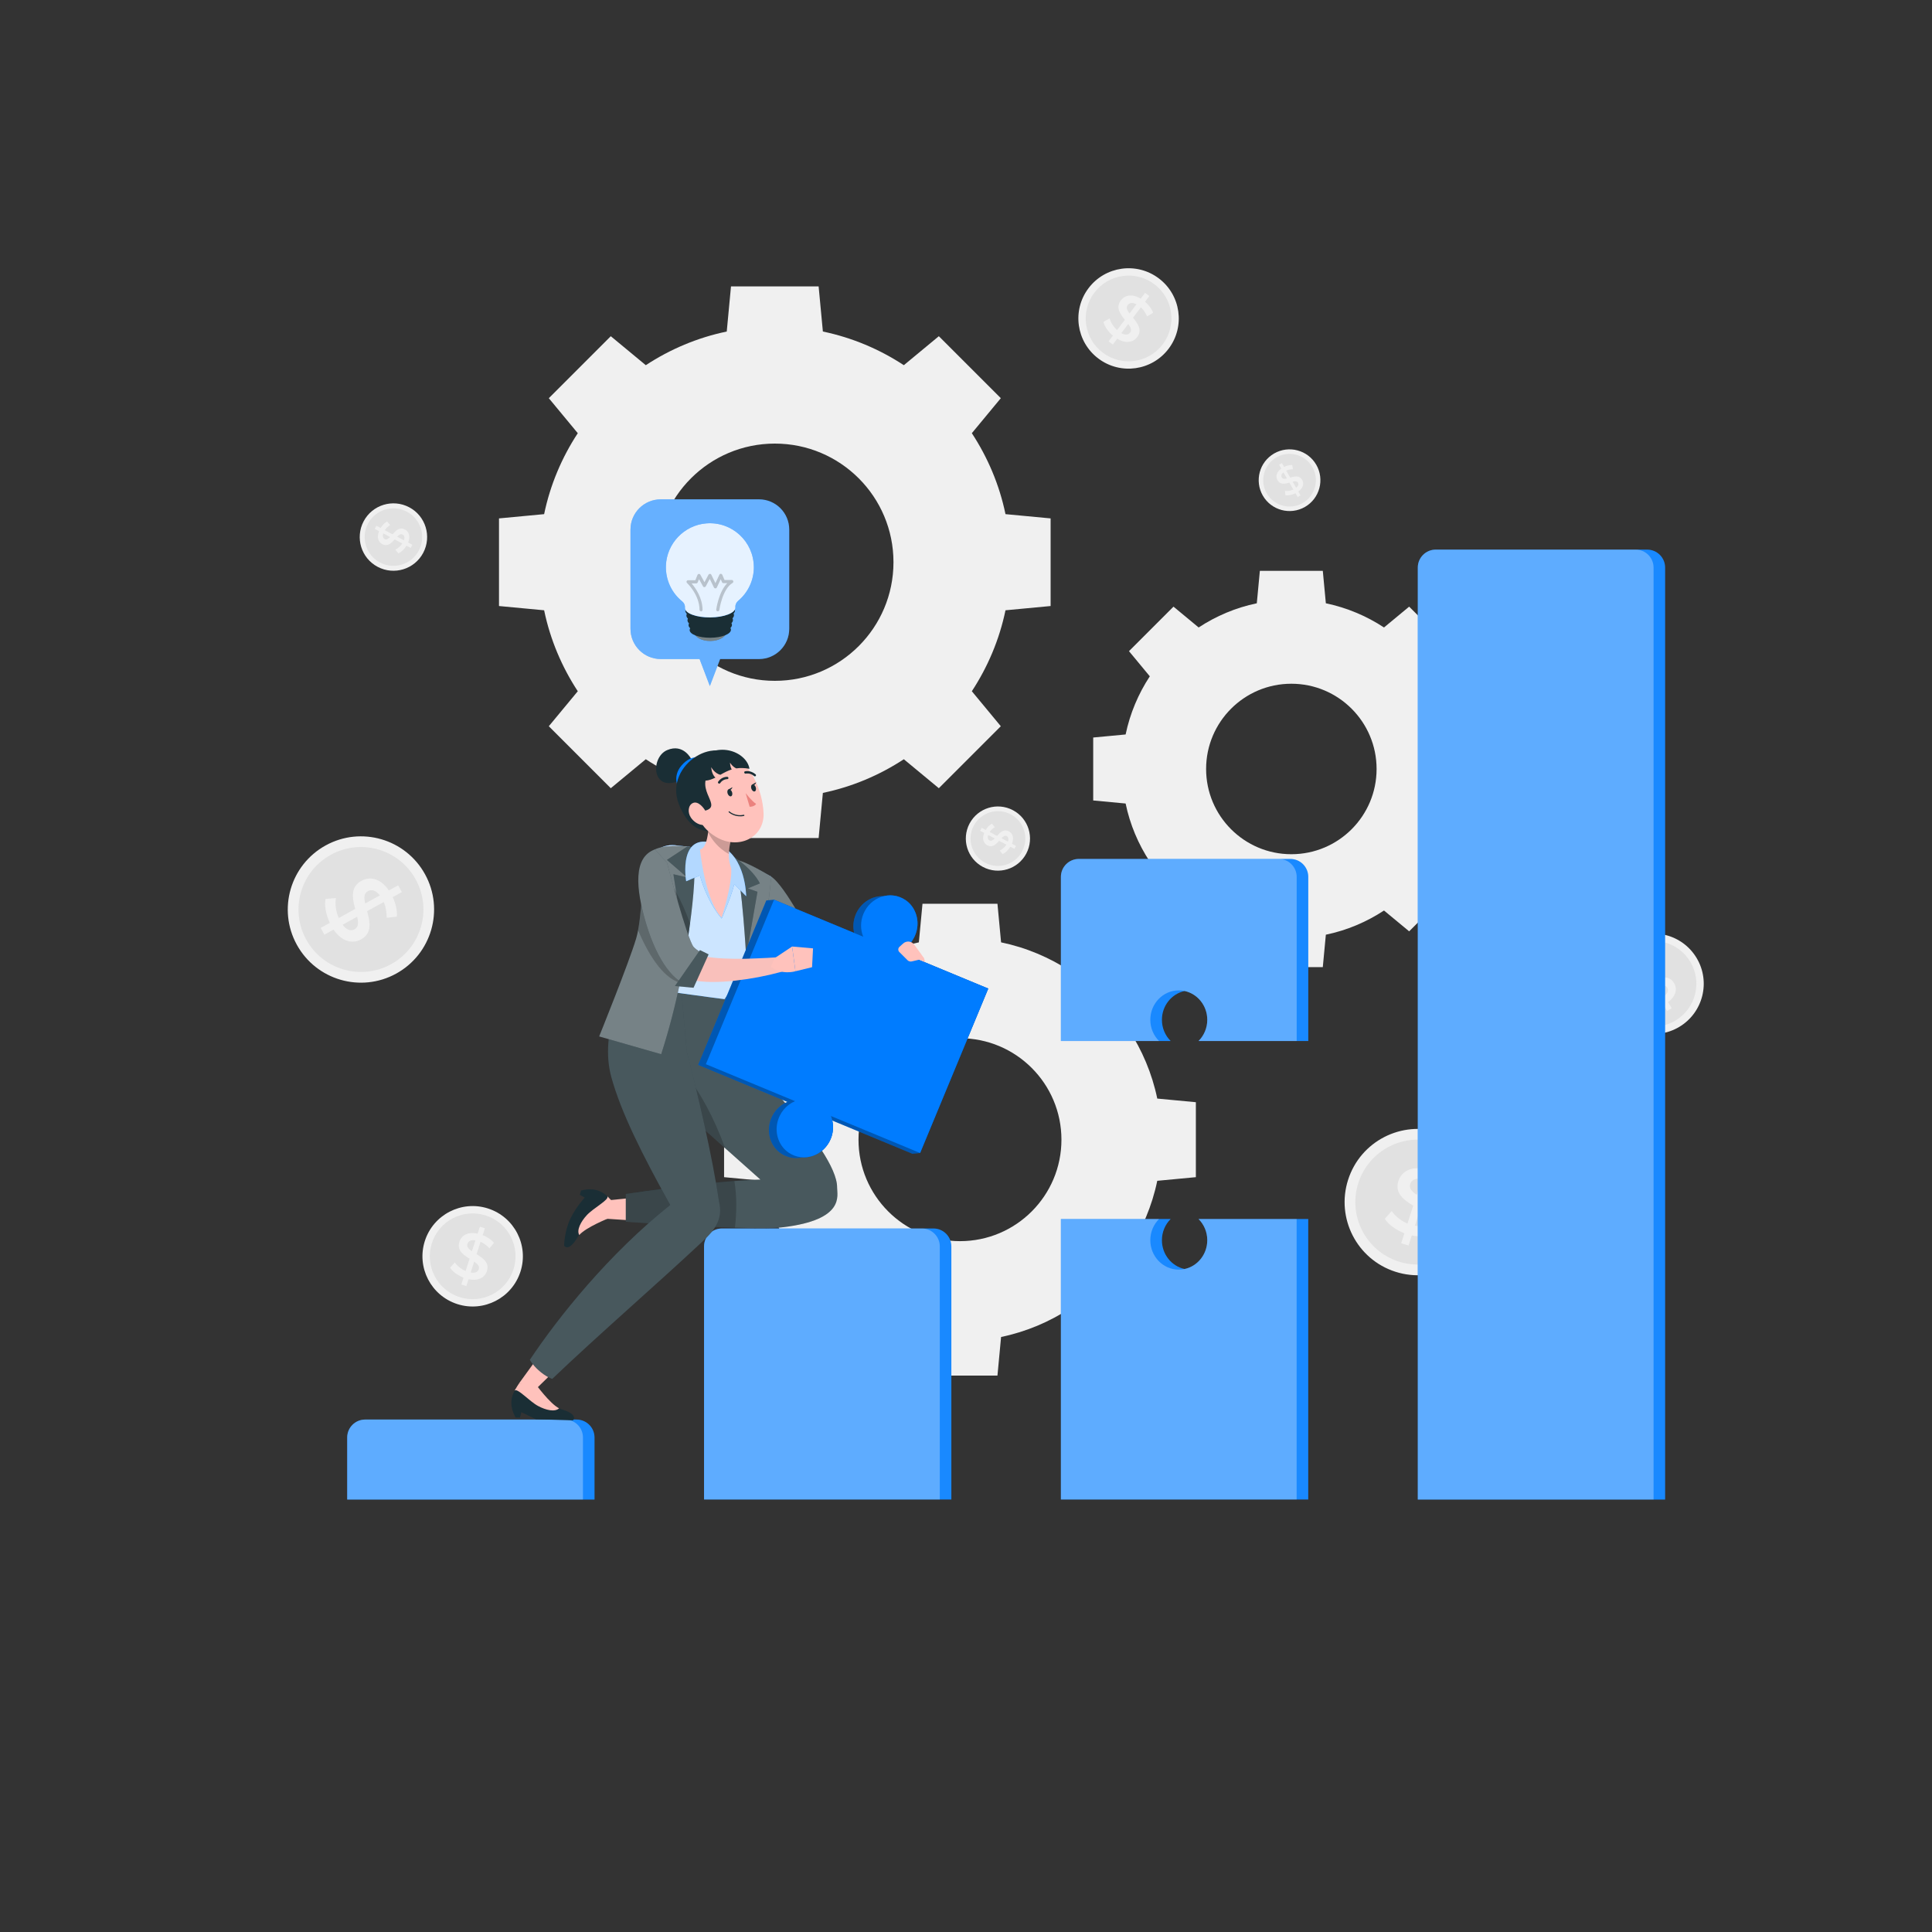 <?xml version="1.0" encoding="UTF-8"?>
<svg id="Layer_1" data-name="Layer 1" xmlns="http://www.w3.org/2000/svg" viewBox="0 0 500 500">
  <rect x="0" y="0" width="500" height="500" fill="#333333" stroke="none"/>
  <defs>
    <style>
      .cls-1 {
        fill: #f0f0f0;
      }

      .cls-2, .cls-3, .cls-4, .cls-5, .cls-6, .cls-7, .cls-8 {
        fill: #fff;
      }

      .cls-9 {
        fill: #f9c0bb;
      }

      .cls-3 {
        opacity: .9;
      }

      .cls-4 {
        opacity: .4;
      }

      .cls-5, .cls-10, .cls-11 {
        opacity: .3;
      }

      .cls-6 {
        opacity: .8;
      }

      .cls-12 {
        fill: #e1e1e1;
      }

      .cls-7 {
        opacity: .7;
      }

      .cls-13 {
        fill: #007cff;
      }

      .cls-14, .cls-8 {
        opacity: .2;
      }

      .cls-14, .cls-11 {
        isolation: isolate;
      }

      .cls-15 {
        opacity: .1;
      }

      .cls-16 {
        fill: #eb827e;
      }

      .cls-17 {
        fill: #ffc2bc;
      }

      .cls-18 {
        fill: #1a2e35;
      }
    </style>
  </defs>
  <g>
    <path class="cls-1" d="M260.22,133.06c-1.58-7.6-4.59-14.67-8.71-20.95l7.5-9.06-16.04-16.04-9.06,7.5c-6.28-4.12-13.35-7.13-20.95-8.71l-1.1-11.68h-22.68l-1.1,11.68c-7.6,1.58-14.67,4.59-20.95,8.71l-9.06-7.5-16.04,16.04,7.5,9.06c-4.12,6.28-7.13,13.34-8.71,20.95l-11.68,1.1v22.68l11.68,1.1c1.58,7.6,4.59,14.67,8.71,20.95l-7.5,9.06,16.04,16.04,9.06-7.5c6.28,4.12,13.34,7.13,20.95,8.71l1.1,11.68h22.68l1.1-11.68c7.6-1.58,14.67-4.59,20.95-8.71l9.06,7.5,16.04-16.04-7.5-9.06c4.12-6.28,7.13-13.35,8.71-20.95l11.68-1.1v-22.68l-11.68-1.1Zm-28.99,12.44c0,16.95-13.74,30.7-30.7,30.7s-30.7-13.75-30.7-30.7,13.74-30.7,30.7-30.7,30.7,13.74,30.7,30.7Z"/>
    <path class="cls-1" d="M325.26,241.9l.79,8.39h16.29l.79-8.39c5.46-1.13,10.54-3.3,15.05-6.26l6.51,5.39,11.52-11.52-5.39-6.51c2.96-4.51,5.12-9.59,6.26-15.05l8.39-.79v-16.29l-8.39-.79c-1.13-5.46-3.3-10.54-6.26-15.05l5.39-6.51-11.52-11.52-6.51,5.39c-4.51-2.96-9.59-5.12-15.05-6.26l-.79-8.39h-16.29s-.79,8.39-.79,8.39c-5.46,1.13-10.54,3.3-15.05,6.26l-6.51-5.39-11.52,11.52,5.39,6.51c-2.96,4.51-5.12,9.59-6.26,15.05l-8.39,.79v16.29l8.39,.79c1.13,5.46,3.3,10.54,6.26,15.05l-5.39,6.51,11.52,11.52,6.51-5.39c4.51,2.96,9.59,5.12,15.05,6.26Zm8.94-20.83c-12.18,0-22.06-9.88-22.06-22.06s9.88-22.06,22.06-22.06,22.06,9.88,22.06,22.06-9.87,22.06-22.06,22.06Z"/>
    <path class="cls-1" d="M238.74,356h19.4l.94-9.99c6.5-1.35,12.55-3.93,17.92-7.45l7.75,6.42,13.72-13.72-6.42-7.75c3.52-5.37,6.1-11.42,7.45-17.92l9.99-.94v-19.4l-9.99-.94c-1.35-6.5-3.93-12.55-7.45-17.92l6.42-7.75-13.72-13.72-7.75,6.41c-5.37-3.52-11.41-6.1-17.92-7.45l-.94-9.99h-19.4l-.94,9.99c-6.5,1.35-12.55,3.93-17.92,7.45l-7.75-6.41-13.72,13.72,6.42,7.75c-3.52,5.37-6.1,11.42-7.45,17.92l-9.99,.94v19.4l9.99,.94c1.35,6.5,3.93,12.55,7.45,17.92l-6.42,7.75,13.72,13.72,7.75-6.42c5.37,3.52,11.42,6.1,17.92,7.45l.94,9.99Zm9.7-34.79c-14.5,0-26.26-11.76-26.26-26.26s11.76-26.26,26.26-26.26,26.26,11.76,26.26,26.26-11.76,26.26-26.26,26.26Z"/>
    <g>
      <path class="cls-1" d="M340.65,120.28c2.2,3.82,.9,8.7-2.92,10.91-3.82,2.2-8.7,.9-10.91-2.92-2.2-3.82-.9-8.7,2.92-10.91,3.82-2.2,8.7-.9,10.91,2.92Z"/>
      <g>
        <path class="cls-12" d="M331.73,123.57c.25,.43,.74,.4,1.34,.26l-.91-1.58c-.57,.46-.66,.94-.43,1.33Z"/>
        <path class="cls-12" d="M334.53,124.66l.91,1.57c.59-.47,.69-.93,.47-1.32-.25-.44-.76-.41-1.38-.26Z"/>
        <path class="cls-12" d="M330.33,118.37c-3.26,1.88-4.38,6.05-2.5,9.31,1.88,3.26,6.05,4.38,9.31,2.5,3.26-1.88,4.38-6.05,2.5-9.31-1.88-3.26-6.05-4.38-9.31-2.5Zm5.67,8.84l.57,1-.73,.42-.57-.99c-.9,.45-1.91,.65-2.6,.52l-.12-1.13c.64,.1,1.46-.02,2.17-.35l-1.03-1.78c-1.13,.33-2.37,.62-3.08-.62-.52-.91-.32-2.08,.99-3.01l-.58-1,.73-.42,.57,.99c.68-.34,1.46-.53,2.12-.5l.15,1.11c-.63,0-1.22,.13-1.72,.35l1.04,1.8c1.13-.33,2.38-.64,3.09,.6,.52,.91,.31,2.07-1.01,3.02Z"/>
      </g>
    </g>
    <g>
      <path class="cls-1" d="M134.7,329.09c-2.19,6.83-9.51,10.6-16.34,8.41-6.83-2.19-10.6-9.51-8.41-16.34,2.19-6.83,9.51-10.6,16.34-8.41,6.83,2.19,10.6,9.51,8.41,16.34Z"/>
      <g>
        <path class="cls-12" d="M120.97,321.93c-.25,.76,.33,1.33,1.16,1.9l.91-2.83c-1.19-.19-1.85,.23-2.07,.93Z"/>
        <path class="cls-12" d="M122.71,326.51l-.9,2.82c1.22,.2,1.88-.19,2.1-.87,.25-.78-.33-1.37-1.2-1.95Z"/>
        <path class="cls-12" d="M125.71,314.56c-5.83-1.87-12.08,1.34-13.95,7.18-1.87,5.83,1.34,12.08,7.18,13.95,5.83,1.87,12.08-1.34,13.95-7.18,1.87-5.83-1.34-12.08-7.18-13.95Zm-4.45,16.5l-.57,1.78-1.3-.42,.57-1.77c-1.53-.6-2.88-1.59-3.48-2.57l1.23-1.38c.58,.89,1.62,1.73,2.8,2.23l1.02-3.18c-1.63-1-3.34-2.18-2.63-4.39,.52-1.62,2.15-2.66,4.71-2.1l.58-1.8,1.3,.42-.57,1.77c1.16,.44,2.24,1.17,2.92,2.01l-1.17,1.4c-.69-.76-1.49-1.32-2.3-1.69l-1.03,3.21c1.63,1,3.38,2.17,2.67,4.38-.52,1.62-2.16,2.64-4.74,2.09Z"/>
      </g>
    </g>
    <g>
      <path class="cls-1" d="M439.09,247.94c3.68,6.16,1.66,14.14-4.5,17.82-6.16,3.68-14.14,1.66-17.82-4.5-3.68-6.16-1.66-14.14,4.5-17.82,6.16-3.68,14.14-1.66,17.82,4.5Z"/>
      <g>
        <path class="cls-12" d="M424.64,253.5c.41,.69,1.22,.64,2.19,.38l-1.52-2.55c-.92,.77-1.05,1.54-.67,2.17Z"/>
        <path class="cls-12" d="M429.23,255.22l1.51,2.54c.95-.78,1.11-1.54,.74-2.15-.42-.7-1.25-.66-2.25-.39Z"/>
        <path class="cls-12" d="M422.25,245.07c-5.26,3.14-6.98,9.95-3.85,15.21,3.14,5.26,9.95,6.98,15.21,3.84,5.26-3.14,6.98-9.95,3.84-15.21-3.14-5.26-9.95-6.98-15.21-3.84Zm9.43,14.26l.96,1.61-1.18,.7-.95-1.59c-1.46,.75-3.1,1.11-4.23,.91l-.22-1.83c1.05,.15,2.37-.07,3.52-.62l-1.71-2.87c-1.82,.56-3.84,1.06-5.03-.93-.87-1.46-.57-3.37,1.54-4.92l-.97-1.62,1.18-.7,.95,1.59c1.1-.58,2.36-.9,3.44-.86l.28,1.8c-1.03,0-1.98,.24-2.79,.61l1.73,2.9c1.82-.56,3.86-1.1,5.05,.9,.87,1.46,.55,3.37-1.57,4.94Z"/>
      </g>
    </g>
    <g>
      <path class="cls-1" d="M302.46,90.22c-4.31,5.74-12.46,6.89-18.19,2.58-5.74-4.31-6.89-12.46-2.58-18.19,4.31-5.74,12.46-6.89,18.19-2.58,5.74,4.31,6.89,12.46,2.58,18.19Z"/>
      <g>
        <path class="cls-12" d="M291.84,78.95c-.48,.64-.13,1.37,.48,2.18l1.79-2.38c-1.06-.57-1.82-.39-2.26,.2Z"/>
        <path class="cls-12" d="M291.98,83.85l-1.78,2.36c1.09,.59,1.84,.44,2.27-.13,.49-.65,.14-1.4-.5-2.23Z"/>
        <path class="cls-12" d="M298.74,73.55c-4.9-3.68-11.85-2.7-15.53,2.2-3.68,4.9-2.7,11.85,2.2,15.53,4.9,3.68,11.85,2.7,15.53-2.2,3.68-4.9,2.7-11.85-2.2-15.53Zm-9.63,14.12l-1.12,1.5-1.09-.82,1.11-1.48c-1.25-1.06-2.2-2.45-2.44-3.57l1.62-.9c.25,1.03,.96,2.17,1.91,3.02l2.01-2.67c-1.21-1.48-2.44-3.15-1.04-5.01,1.02-1.36,2.91-1.81,5.14-.44l1.13-1.51,1.1,.82-1.11,1.48c.95,.8,1.73,1.84,2.1,2.85l-1.56,.94c-.4-.95-.97-1.74-1.62-2.35l-2.03,2.7c1.21,1.48,2.48,3.16,1.08,5.01-1.02,1.36-2.91,1.78-5.17,.42Z"/>
      </g>
    </g>
    <g>
      <path class="cls-1" d="M105.9,131.28c4.26,2.25,5.88,7.53,3.63,11.79-2.25,4.26-7.53,5.88-11.79,3.63-4.26-2.25-5.88-7.53-3.63-11.79,2.25-4.26,7.53-5.88,11.79-3.63Z"/>
      <g>
        <path class="cls-12" d="M99.56,139.51c.48,.25,.92-.06,1.39-.54l-1.76-.93c-.26,.76-.06,1.25,.37,1.48Z"/>
        <path class="cls-12" d="M102.78,138.9l1.75,.93c.27-.78,.1-1.27-.33-1.49-.49-.26-.94,.06-1.43,.56Z"/>
        <path class="cls-12" d="M95.24,135.51c-1.92,3.63-.54,8.14,3.09,10.06,3.63,1.92,8.14,.54,10.06-3.09,1.92-3.63,.54-8.14-3.09-10.06-3.63-1.92-8.14-.54-10.06,3.09Zm10.37,4.89l1.11,.59-.43,.81-1.1-.58c-.57,.94-1.39,1.71-2.11,1.99l-.76-.98c.65-.28,1.33-.87,1.8-1.58l-1.98-1.05c-.85,.96-1.83,1.95-3.21,1.22-1.01-.53-1.5-1.74-.83-3.36l-1.12-.59,.43-.81,1.1,.58c.43-.71,1.04-1.34,1.67-1.69l.79,.94c-.59,.36-1.05,.83-1.38,1.32l2,1.06c.85-.96,1.83-1.97,3.21-1.24,1.01,.54,1.49,1.74,.82,3.38Z"/>
      </g>
    </g>
    <g>
      <path class="cls-1" d="M262.15,209.68c4.05,2.15,5.6,7.17,3.45,11.23-2.15,4.05-7.17,5.6-11.23,3.45-4.05-2.15-5.6-7.17-3.45-11.23,2.15-4.05,7.17-5.6,11.23-3.45Z"/>
      <g>
        <path class="cls-12" d="M256.1,217.51c.45,.24,.88-.06,1.33-.52l-1.68-.89c-.25,.73-.06,1.19,.35,1.41Z"/>
        <path class="cls-12" d="M259.18,216.93l1.67,.88c.26-.74,.1-1.21-.31-1.42-.46-.24-.9,.06-1.36,.54Z"/>
        <path class="cls-12" d="M252,213.7c-1.83,3.46-.51,7.75,2.95,9.58,3.46,1.83,7.75,.51,9.58-2.95,1.83-3.46,.51-7.75-2.95-9.58-3.46-1.83-7.75-.51-9.58,2.95Zm9.88,4.66l1.06,.56-.41,.77-1.05-.55c-.55,.89-1.32,1.63-2.01,1.9l-.73-.93c.62-.26,1.27-.83,1.72-1.51l-1.89-1c-.81,.91-1.74,1.86-3.06,1.16-.96-.51-1.43-1.65-.79-3.2l-1.07-.56,.41-.77,1.05,.55c.41-.68,.99-1.28,1.59-1.61l.75,.89c-.56,.35-1,.79-1.32,1.26l1.91,1.01c.81-.91,1.74-1.88,3.06-1.18,.96,.51,1.42,1.66,.78,3.22Z"/>
      </g>
    </g>
    <g>
      <path class="cls-1" d="M384.95,316.88c-3.19,9.96-13.85,15.44-23.81,12.25-9.96-3.19-15.44-13.85-12.25-23.81,3.19-9.96,13.85-15.44,23.81-12.25,9.96,3.19,15.44,13.85,12.25,23.81Z"/>
      <g>
        <path class="cls-12" d="M364.95,306.45c-.36,1.11,.48,1.94,1.7,2.77l1.32-4.13c-1.73-.27-2.69,.34-3.02,1.36Z"/>
        <path class="cls-12" d="M367.49,313.12l-1.32,4.1c1.77,.29,2.75-.27,3.06-1.27,.36-1.14-.49-2-1.75-2.84Z"/>
        <path class="cls-12" d="M371.85,295.71c-8.5-2.72-17.6,1.96-20.32,10.46-2.72,8.5,1.96,17.6,10.46,20.32,8.5,2.72,17.6-1.96,20.32-10.46,2.72-8.5-1.96-17.6-10.46-20.32Zm-6.49,24.04l-.83,2.6-1.9-.61,.82-2.57c-2.23-.87-4.19-2.32-5.06-3.75l1.79-2.01c.84,1.29,2.36,2.52,4.07,3.25l1.49-4.64c-2.37-1.45-4.86-3.17-3.83-6.39,.76-2.36,3.13-3.88,6.86-3.07l.84-2.62,1.9,.61-.82,2.57c1.69,.64,3.26,1.71,4.25,2.92l-1.7,2.04c-1-1.11-2.17-1.92-3.35-2.46l-1.5,4.68c2.37,1.45,4.92,3.16,3.88,6.38-.76,2.36-3.15,3.85-6.91,3.05Z"/>
      </g>
    </g>
    <g>
      <path class="cls-1" d="M102.53,251.97c-9.16,5.04-20.67,1.69-25.71-7.47-5.04-9.16-1.69-20.67,7.47-25.71,9.16-5.04,20.67-1.69,25.71,7.47,5.04,9.16,1.69,20.67-7.47,25.71Z"/>
      <g>
        <path class="cls-12" d="M95.18,230.65c-1.02,.56-.99,1.74-.67,3.17l3.8-2.09c-1.07-1.39-2.19-1.6-3.13-1.09Z"/>
        <path class="cls-12" d="M92.44,237.24l-3.78,2.08c1.09,1.43,2.18,1.69,3.1,1.19,1.05-.57,1.02-1.78,.68-3.26Z"/>
        <path class="cls-12" d="M107.58,227.59c-4.3-7.82-14.12-10.68-21.95-6.38-7.82,4.3-10.68,14.12-6.38,21.95,4.3,7.82,14.12,10.68,21.95,6.38,7.82-4.3,10.68-14.12,6.38-21.95Zm-21.24,12.99l-2.39,1.31-.96-1.75,2.37-1.3c-1.02-2.16-1.45-4.56-1.1-6.2l2.68-.22c-.28,1.51-.02,3.46,.72,5.16l4.27-2.35c-.73-2.68-1.35-5.65,1.61-7.28,2.18-1.2,4.94-.66,7.09,2.49l2.41-1.32,.96,1.75-2.37,1.3c.78,1.63,1.19,3.48,1.08,5.05l-2.64,.31c.04-1.5-.25-2.89-.75-4.09l-4.31,2.37c.73,2.68,1.4,5.68-1.57,7.31-2.18,1.2-4.93,.63-7.11-2.53Z"/>
      </g>
    </g>
  </g>
  <g>
    <g>
      <path class="cls-13" d="M149.23,367.38h-54.74c-2.56,0-4.64,2.08-4.64,4.64v16.06h64.01v-16.06c0-2.56-2.08-4.64-4.64-4.64Z"/>
      <path class="cls-13" d="M241.58,317.93h-54.74c-2.56,0-4.64,2.08-4.64,4.64v65.5h64.01v-65.5c0-2.56-2.08-4.64-4.64-4.64Z"/>
      <path class="cls-13" d="M426.3,142.24h-54.74c-2.56,0-4.64,2.08-4.64,4.64v241.2h64.01V146.88c0-2.56-2.08-4.64-4.64-4.64Z"/>
      <path class="cls-13" d="M333.94,222.29h-54.74c-2.56,0-4.64,2.08-4.64,4.64v42.48h28.4c-1.39-1.39-2.26-3.33-2.26-5.48,0-3.67,2.52-6.74,5.87-7.46,3.35,.72,5.87,3.78,5.87,7.46,0,2.15-.87,4.09-2.26,5.48h28.4v-42.48c0-2.56-2.08-4.64-4.64-4.64Z"/>
      <path class="cls-13" d="M313.18,315.48h-3c1.39,1.39,2.26,3.33,2.26,5.48,0,3.67-2.52,6.74-5.87,7.46-3.35-.72-5.87-3.78-5.87-7.46,0-2.15,.87-4.09,2.26-5.48h-28.4v72.59h64.01v-72.59h-25.4Z"/>
    </g>
    <g class="cls-15">
      <path class="cls-2" d="M149.23,367.38h-54.74c-2.56,0-4.64,2.08-4.64,4.64v16.06h64.01v-16.06c0-2.56-2.08-4.64-4.64-4.64Z"/>
      <path class="cls-2" d="M241.58,317.93h-54.74c-2.56,0-4.64,2.08-4.64,4.64v65.5h64.01v-65.5c0-2.56-2.08-4.64-4.64-4.64Z"/>
      <path class="cls-2" d="M426.3,142.24h-54.74c-2.56,0-4.64,2.08-4.64,4.64v241.2h64.01V146.88c0-2.56-2.08-4.64-4.64-4.64Z"/>
      <path class="cls-2" d="M333.94,222.29h-54.74c-2.56,0-4.64,2.08-4.64,4.64v42.48h28.4c-1.39-1.39-2.26-3.33-2.26-5.48,0-3.67,2.52-6.74,5.87-7.46,3.35,.72,5.87,3.78,5.87,7.46,0,2.15-.87,4.09-2.26,5.48h28.4v-42.48c0-2.56-2.08-4.64-4.64-4.64Z"/>
      <path class="cls-2" d="M313.18,315.48h-3c1.39,1.39,2.26,3.33,2.26,5.48,0,3.67-2.52,6.74-5.87,7.46-3.35-.72-5.87-3.78-5.87-7.46,0-2.15,.87-4.09,2.26-5.48h-28.4v72.59h64.01v-72.59h-25.4Z"/>
    </g>
    <g class="cls-10">
      <path class="cls-2" d="M94.49,367.38h51.74c2.56,0,4.64,2.08,4.64,4.64v16.06h-61.01v-16.06c0-2.56,2.08-4.64,4.64-4.64Z"/>
      <path class="cls-2" d="M186.84,317.93h51.74c2.56,0,4.64,2.08,4.64,4.64v65.5h-61.01v-65.5c0-2.56,2.08-4.64,4.64-4.64Z"/>
      <path class="cls-2" d="M371.56,142.24h51.74c2.56,0,4.64,2.08,4.64,4.64v241.2h-61.01V146.88c0-2.56,2.08-4.64,4.64-4.64Z"/>
      <path class="cls-2" d="M310.18,315.48c1.39,1.39,2.26,3.33,2.26,5.48,0,4.21-3.3,7.62-7.37,7.62s-7.37-3.41-7.37-7.62c0-2.15,.87-4.09,2.26-5.48h-25.4v72.59h61.01v-72.59h-25.4Z"/>
      <path class="cls-2" d="M274.56,226.93v42.48h25.4c-1.39-1.39-2.26-3.33-2.26-5.48,0-4.21,3.3-7.62,7.37-7.62s7.37,3.41,7.37,7.62c0,2.15-.87,4.09-2.26,5.48h25.4v-42.48c0-2.56-2.08-4.64-4.64-4.64h-51.74c-2.56,0-4.64,2.08-4.64,4.64Z"/>
    </g>
  </g>
  <g>
    <g>
      <path class="cls-13" d="M196.42,129.23h-25.42c-4.32,0-7.83,3.5-7.83,7.83v25.67c0,4.32,3.5,7.83,7.83,7.83h10.05l2.66,6.99,2.66-6.99h10.05c4.32,0,7.83-3.5,7.83-7.83v-25.67c0-4.32-3.5-7.83-7.83-7.83Z"/>
      <path class="cls-4" d="M196.42,129.23h-25.42c-4.32,0-7.83,3.5-7.83,7.83v25.67c0,4.32,3.5,7.83,7.83,7.83h10.05l2.66,6.99,2.66-6.99h10.05c4.32,0,7.83-3.5,7.83-7.83v-25.67c0-4.32-3.5-7.83-7.83-7.83Z"/>
    </g>
    <g>
      <path class="cls-18" d="M188.05,163.36c.01,1.38-1.87,2.51-4.21,2.53s-4.23-1.09-4.24-2.47c-.01-1.38,1.87-2.51,4.21-2.53,2.33-.02,4.23,1.09,4.24,2.47Z"/>
      <path class="cls-4" d="M188.05,163.36c.01,1.38-1.87,2.51-4.21,2.53s-4.23-1.09-4.24-2.47c-.01-1.38,1.87-2.51,4.21-2.53,2.33-.02,4.23,1.09,4.24,2.47Z"/>
      <path class="cls-18" d="M189.85,158.77c.24-.26,.38-.54,.37-.83,0-1.35-2.9-2.43-6.45-2.4-3.55,.03-6.42,1.15-6.41,2.5,0,.29,.14,.56,.39,.82-.07,.14-.11,.29-.11,.43,0,.29,.15,.56,.39,.81-.07,.14-.11,.29-.11,.44,0,.28,.15,.55,.4,.8-.08,.15-.12,.3-.12,.45,0,.28,.15,.55,.42,.8-.09,.15-.14,.3-.14,.46,0,1.13,2.41,2.02,5.36,2s5.34-.95,5.33-2.08c0-.16-.05-.31-.14-.45,.26-.25,.41-.52,.4-.8,0-.15-.05-.3-.13-.45,.25-.25,.39-.52,.39-.81,0-.15-.04-.3-.12-.44,.24-.26,.38-.53,.38-.82,0-.15-.04-.29-.11-.43Z"/>
      <path class="cls-13" d="M195.09,146.71c-.05-6.55-5.63-11.77-12.27-11.26-5.74,.44-10.29,5.21-10.48,10.96-.12,3.74,1.55,7.08,4.22,9.24,.48,.39,.76,.99,.7,1.61,0,.03,0,.06,0,.09,.01,1.38,2.94,2.47,6.55,2.44,3.61-.03,6.52-1.16,6.51-2.54,0-.03,0-.06,0-.09-.06-.63,.21-1.23,.69-1.64,2.52-2.11,4.11-5.28,4.09-8.82Z"/>
      <path class="cls-3" d="M195.09,146.71c-.05-6.55-5.63-11.77-12.27-11.26-5.74,.44-10.29,5.21-10.48,10.96-.12,3.74,1.55,7.08,4.22,9.24,.48,.39,.76,.99,.7,1.61,0,.03,0,.06,0,.09,.01,1.38,2.94,2.47,6.55,2.44,3.61-.03,6.52-1.16,6.51-2.54,0-.03,0-.06,0-.09-.06-.63,.21-1.23,.69-1.64,2.52-2.11,4.11-5.28,4.09-8.82Z"/>
      <g class="cls-14">
        <path d="M181.45,158.22c-.22,0-.41-.18-.41-.4-.03-3.93-3.21-6.92-3.24-6.95-.12-.11-.16-.29-.1-.45,.06-.16,.21-.26,.38-.26h1.87s.57-1.38,.57-1.38c.06-.14,.2-.24,.35-.25,.17,0,.3,.07,.38,.21l1.07,1.94,1.04-1.95c.07-.13,.23-.21,.37-.22,.15,0,.29,.09,.36,.23l1.06,2.18,1.03-2.19c.07-.14,.23-.24,.37-.23,.16,0,.3,.1,.37,.25l.59,1.36h1.87s0-.01,0-.01c.18,0,.34,.12,.39,.3,.05,.18-.03,.37-.18,.46-2.67,1.58-3.42,6.95-3.42,7-.03,.22-.23,.38-.46,.35-.22-.03-.38-.23-.35-.46,.03-.21,.64-4.58,2.85-6.83h-.97c-.19,0-.31-.09-.38-.24l-.34-.78-1.01,2.15c-.07,.14-.21,.23-.37,.23-.16-.01-.3-.09-.37-.23l-1.09-2.23-1.02,1.91c-.07,.13-.21,.21-.36,.22-.15,.05-.29-.08-.36-.21l-1.03-1.85-.35,.84c-.06,.15-.21,.25-.37,.25h-1.21c1.01,1.18,2.81,3.7,2.84,6.85,0,.22-.18,.41-.4,.41h0Z"/>
      </g>
    </g>
  </g>
  <g>
    <g>
      <path class="cls-18" d="M199.51,226.82c3.78,2.37,10.9,16.61,10.9,16.61l-6.28,4.87-8.59-9.64,3.97-11.83Z"/>
      <path class="cls-4" d="M210.41,243.43l-6.27,4.86-4.72-5.29-3.87-4.35,1.4-4.19,2.56-7.65c3.78,2.37,10.9,16.62,10.9,16.62Z"/>
      <path class="cls-14" d="M199.42,243l-3.87-4.35,1.4-4.19s1.97,4.22,2.47,8.54Z"/>
    </g>
    <g>
      <polygon class="cls-18" points="192.37 273.23 166.46 269.47 169.24 241.17 195.55 244.06 192.37 273.23"/>
      <polygon class="cls-5" points="192.37 273.23 166.46 269.47 169.24 241.17 195.55 244.06 192.37 273.23"/>
    </g>
    <polyline class="cls-17" points="155.48 315.31 175.85 316.71 175.39 308.8 153.38 311.05"/>
    <g>
      <path class="cls-18" d="M150.37,308.13l-.31,1.1,1.27,.7s-2.2,2.34-3.68,5.38c-1.6,3.29-1.66,7.06-1.66,7.06,0,0,1.06,1.89,3.5-2.18,.11-.18,.25-.37,.42-.56,1.77-2.04,6.45-4.32,6.45-4.32l1.45-5.08s-.2-.25-.61-.63c-.96-.87-3.03-2.5-6.83-1.48Z"/>
      <path class="cls-17" d="M157.2,309.61h-.02c.56,.88-3.6,2.99-5.35,4.91-1.56,1.71-2.64,3.83-1.92,5.11,1.77-2.04,7.64-4.36,7.64-4.36l1.17-4.08s-1.11-1.2-1.52-1.58Z"/>
    </g>
    <path class="cls-18" d="M187.51,258.58l2.87,13.25s26.37,25.56,26.26,35.5c-.02,2.07,2.1,8.32-13.93,10.27-8.09,.98-40.75-1.42-40.75-1.42v-7.18s22.67-3.49,34.84-3.72l-26.87-23.93-9.06-11.54,6.97-16.11,19.67,4.87Z"/>
    <path class="cls-8" d="M202.71,317.6c-2.45,.3-7.15,.28-12.51,.12-12.36-.37-28.24-1.54-28.24-1.54v-7.17s15.8-2.43,28.1-3.37c2.44-.18,4.73-.31,6.74-.35l-9.15-8.15-17.72-15.79-3.47-4.42-5.59-7.11,6.97-16.11,19.67,4.87,2.87,13.25s26.37,25.56,26.26,35.5c-.03,2.06,2.1,8.32-13.93,10.27Z"/>
    <path class="cls-14" d="M169.93,281.35l-3.47-4.42,6.63-4.1s8.64,7.75,14.56,24.31l-17.72-15.79Z"/>
    <path class="cls-14" d="M190.2,317.72c-12.36-.37-28.24-1.54-28.24-1.54v-7.17s15.8-2.43,28.1-3.37c.65,3.91,.61,8.02,.14,12.08Z"/>
    <g>
      <path class="cls-18" d="M133.42,366.85l1.15,.03,.36-1.41,3.75,1.83,9.62,.28s1.57-1.49-2.97-2.85c-.21-.06-.42-.15-.64-.27-2.41-1.22-5.77-5.19-5.77-5.19l-5.28-.15s-.19,.26-.45,.75c-.61,1.14-1.68,3.55,.25,6.98Z"/>
      <path class="cls-17" d="M133.18,359.87v.02c.72-.76,3.79,2.75,6.08,3.98,2.04,1.09,4.36,1.62,5.43,.6-2.41-1.22-6.11-6.33-6.11-6.33l-4.25-.12s-.89,1.37-1.16,1.86Z"/>
    </g>
    <polyline class="cls-17" points="138.91 359.27 153.52 345.02 147.32 340.1 134.33 358.01"/>
    <path class="cls-18" d="M186.1,311.06c-1.76-11.9-5.35-27.17-8.36-38.96l-1.35-15.02-14.43-2.49s-6.95,12.39-3.77,24.09c2.48,9.1,8.01,20.15,15.27,33.17-15.87,12.64-28.93,28.95-36.34,40.07,0,0,.63,1.22,2.24,2.68,1.92,1.75,3.56,2.26,3.56,2.26,11.64-11.14,27.6-24.97,38.83-35.51,3.76-3.45,5.3-6.27,4.35-10.29Z"/>
    <path class="cls-8" d="M186.1,311.06c-1.76-11.9-5.35-27.17-8.36-38.96l-1.35-15.02-14.43-2.49s-6.95,12.39-3.77,24.09c2.48,9.1,8.01,20.15,15.27,33.17-15.87,12.64-28.93,28.95-36.34,40.07,0,0,.63,1.22,2.24,2.68,1.92,1.75,3.56,2.26,3.56,2.26,11.64-11.14,27.6-24.97,38.83-35.51,3.76-3.45,5.3-6.27,4.35-10.29Z"/>
    <g>
      <path class="cls-13" d="M199.51,226.82s-2.2,17.74-12.01,31.76c0,0-20.9-2.63-25.55-3.99,2.9-8.56,4.63-14.28,5.83-30.33,.29-3.88,3.79-6.11,7.62-5.42,1.09,.2,4.67,.09,11.08,2.17,4.68,1.52,13.03,5.81,13.03,5.81Z"/>
      <path class="cls-6" d="M199.51,226.82s-.7,5.64-3.07,13.08c-1.83,5.75-4.66,12.58-8.94,18.68,0,0-20.9-2.62-25.56-3.99,.55-1.61,1.05-3.12,1.52-4.62,1.41-4.51,2.47-8.91,3.32-15.6,.32-2.5,.6-5.33,.87-8.6,.03-.49,.07-.99,.12-1.51,.29-3.88,3.8-6.11,7.63-5.42,.54,.1,1.69,.12,3.5,.38,.16,.02,.33,.04,.49,.07,1.78,.28,4.13,.77,7.08,1.73,1.16,.37,2.53,.91,3.95,1.52h0c4.33,1.85,9.07,4.28,9.07,4.28Z"/>
    </g>
    <g>
      <path class="cls-18" d="M178.49,238.7h0c-.26,2.22-.56,4.57-.95,7.07-.06,.36-.1,.56-.1,.56-.4,2.54-.89,5.22-1.47,8.02-1.18,5.73-2.75,11.94-4.85,18.48l-16.06-4.6s7.69-19.04,9.55-25.27c.2-.66,.37-1.4,.52-2.2,.68-3.6,.94-8.34,1.34-12.35,.34-3.4,.79-6.29,1.68-7.53,1.62-2.25,7.01-2.05,9.69-1.78h.1c.45,.05,.82,.1,1.07,.14l.39,.04s.45,7.46-.91,19.42Z"/>
      <path class="cls-18" d="M190.44,222.54s5.5,11.92,.75,51.5l3.43-.92,1.94-26.53s2.92-14.63,2.95-19.78c0,0-6.7-4.11-9.07-4.27Z"/>
      <path class="cls-4" d="M178.49,238.7h0c-.26,2.22-.56,4.57-.95,7.07-.06,.36-.1,.56-.1,.56-.4,2.54-.89,5.22-1.47,8.02-1.18,5.73-2.75,11.94-4.85,18.48l-16.06-4.6s7.69-19.04,9.55-25.27c.2-.66,.37-1.4,.52-2.2,.68-3.6,.94-8.34,1.34-12.35,.34-3.4,.79-6.29,1.68-7.53,1.62-2.25,7.01-2.05,9.69-1.78h.1c.45,.05,.82,.1,1.07,.14l.39,.04s.45,7.46-.91,19.42Z"/>
      <path class="cls-4" d="M190.44,222.54s5.5,11.92,.75,51.5l3.43-.92,1.94-26.53s2.92-14.63,2.95-19.78c0,0-6.7-4.11-9.07-4.27Z"/>
      <path class="cls-18" d="M178.58,238.98h0c-.42,3.18-.85,5.71-1.04,6.79-.06,.36-.1,.56-.1,.56l-2.42-15.35h0s-.74-4.73-.74-4.73l3.56,.84-5.24-4.55,5.24-3.44h.1s1.07,.14,1.07,.14l.39,.04c.87,4.96,.02,13.54-.82,19.7Z"/>
      <path class="cls-18" d="M190.44,222.54l-.72-.94s4.98,3.16,6.94,7.02l-3.11,1.29,2.48,.89-2.92,16.75s-1.04-18.58-2.67-24.34"/>
      <path class="cls-8" d="M178.58,238.98h0c-.42,3.18-.85,5.71-1.04,6.79-.06,.36-.1,.56-.1,.56l-2.42-15.35h0s-.74-4.73-.74-4.73l3.56,.84-5.24-4.55,5.24-3.44h.1s1.07,.14,1.07,.14l.39,.04c.87,4.96,.02,13.54-.82,19.7Z"/>
      <path class="cls-8" d="M190.44,222.54l-.72-.94s4.98,3.16,6.94,7.02l-3.11,1.29,2.48,.89-2.92,16.75s-1.04-18.58-2.67-24.34"/>
      <path class="cls-14" d="M178.58,238.98h0c-.42,3.18-.85,5.71-1.04,6.79-.06,.36-.1,.56-.1,.56-.4,2.54-.89,5.22-1.47,8.02-4.7-1.45-8.39-7.85-10.84-13.59,.68-3.6,.94-8.34,1.34-12.35,2.35-.98,5.01-1.58,6.56-.28,.52,.43,1.22,1.45,1.99,2.84h0c1.12,2.01,2.39,4.78,3.47,7.73h0c.03,.1,.06,.19,.09,.28Z"/>
    </g>
    <g>
      <path class="cls-13" d="M177.58,228.07s-2.44-13.91,8.56-9.35c6.94,2.87,6.97,13.23,6.97,13.23l-3.07-3.15c-.99,3.89-3.28,8.91-3.28,8.91-4.17-4.98-5.61-11.16-5.61-11.16l-3.57,1.52Z"/>
      <path class="cls-7" d="M177.58,228.07s-2.44-13.91,8.56-9.35c6.94,2.87,6.97,13.23,6.97,13.23l-3.07-3.15c-.99,3.89-3.28,8.91-3.28,8.91-4.17-4.98-5.61-11.16-5.61-11.16l-3.57,1.52Z"/>
      <path class="cls-17" d="M189.23,224.7c.35,4.15-2.47,12.73-2.47,12.73-4.27-4.17-5.61-17.6-5.61-17.6,1.26-.14,1.84-2.31,2.11-4.4,.26-2.01,.23-3.94,.23-3.94l6.88,2.34c-1.26,2.96-1.7,5.41-1.74,7.19-.03,.93,.05,1.67,.18,2.19,.25,1.04,.42,1.49,.42,1.49Z"/>
      <path class="cls-14" d="M190.37,213.83c-1.26,2.96-1.7,5.41-1.74,7.19-2.73-1.46-4.4-3.71-5.37-5.59,.26-2.01,.23-3.94,.23-3.94l6.88,2.34Z"/>
    </g>
    <g>
      <path class="cls-18" d="M178.94,196.5s-2.03-4.2-6.29-2.37c-4.26,1.83-4.09,10.77,2.91,8.01,7-2.75,3.38-5.65,3.38-5.65Z"/>
      <path class="cls-13" d="M181.45,196.14s-2.44-1.05-5.05,1.94c-2.62,2.99-.83,6.46-.15,6.09,.68-.37,5.54-6.17,5.2-8.04Z"/>
      <path class="cls-18" d="M186.83,214.26s-7.16,4.11-11.16-6.2c-4-10.31,10.78-19.01,15.41-10.23,4.63,8.79-4.25,16.43-4.25,16.43Z"/>
      <path class="cls-17" d="M178.56,205.69c2.01,5.89,2.74,8.42,6.62,10.82,5.83,3.62,12.64,.27,12.43-6-.19-5.65-3.45-14.33-9.98-15.43-6.43-1.08-11.08,4.71-9.06,10.6Z"/>
      <path class="cls-18" d="M183.13,200.56c-2.72,4.8,4.86,8.76-2.04,9.47-6.91,.71-5.52-9.39-1.76-12.18,3.76-2.79,3.8,2.71,3.8,2.71Z"/>
      <path class="cls-18" d="M179.36,197.92c1.46,4.01,2.28,4.98,5.79,3.33-1.03-.93-1.09-2.71-1.09-2.71,0,0,.85,1.63,2.38,1.97,1.04-.6,1.96-1.07,2.93-1.38-.43-.69-.44-1.76-.44-1.76,0,0,.61,1.06,1.63,1.49,.97-.15,2.05-.13,3.4,.1-.65-4.35-8.7-7.97-14.6-1.04Z"/>
      <path class="cls-18" d="M188.29,205.31c.15,.5,.53,.85,.86,.78,.32-.07,.47-.54,.32-1.04-.15-.5-.53-.85-.86-.78-.32,.07-.47,.54-.32,1.04Z"/>
      <path class="cls-18" d="M194.43,204.05c.15,.5,.53,.85,.85,.78,.32-.07,.47-.54,.32-1.04-.15-.5-.53-.85-.85-.78-.32,.07-.47,.54-.32,1.04Z"/>
      <path class="cls-18" d="M194.61,203.07l1.09-.61s-.33,1.08-1.09,.61Z"/>
      <path class="cls-16" d="M192.97,205.25s1.48,1.97,2.71,2.81c-.47,.76-1.67,.73-1.67,.73l-1.04-3.54Z"/>
      <path class="cls-18" d="M191.7,211.27c.27-.01,.56-.05,.85-.11,.08-.02,.13-.1,.1-.18-.02-.08-.11-.13-.19-.12-2.18,.48-3.65-.83-3.66-.85-.06-.06-.16-.06-.21,0-.05,.06-.05,.15,.02,.21,.06,.05,1.24,1.11,3.09,1.04Z"/>
      <path class="cls-17" d="M178.81,211.61c.8,1.15,1.93,1.77,2.9,1.88,1.46,.17,1.84-1.53,1.14-3.08-.63-1.39-2.16-3.16-3.48-2.61-1.31,.54-1.47,2.49-.56,3.8Z"/>
      <path class="cls-18" d="M186.17,202.8c.08,0,.15-.05,.2-.12,.72-1.08,1.84-1.04,1.85-1.04,.17,0,.3-.12,.3-.28,0-.17-.14-.31-.31-.32-.06,0-1.46-.06-2.36,1.28-.09,.13-.05,.32,.1,.42,.07,.05,.15,.07,.22,.06Z"/>
      <path class="cls-18" d="M195.39,200.91c.08,0,.15-.04,.2-.1,.1-.12,.08-.31-.05-.42-1.33-1.12-2.67-.79-2.73-.77-.16,.04-.25,.21-.19,.37,.05,.16,.23,.26,.39,.22,.05-.01,1.1-.26,2.15,.63,.07,.06,.15,.08,.23,.08Z"/>
      <path class="cls-18" d="M188.48,204.33l1.09-.61s-.34,1.08-1.09,.61Z"/>
    </g>
    <g>
      <g>
        <path class="cls-13" d="M238.12,298.4l17.64-42.56-23.08-9.57c2.19-.92,3.99-2.9,4.59-5.61,.66-2.98-.52-6.1-2.93-7.72-1.76-1.19-3.76-1.46-5.6-1.02-3.03-.15-6.01,1.68-7.29,4.77-.65,1.58-.75,3.23-.4,4.75l-20.73-8.59-2,.19-17.64,42.56,23.08,9.57c-2.19,.92-3.99,2.9-4.59,5.6-.66,2.98,.52,6.1,2.93,7.72,1.76,1.19,3.76,1.46,5.6,1.02,3.03,.15,6.01-1.68,7.29-4.77,.65-1.58,.75-3.23,.4-4.75l20.73,8.59,2-.19Z"/>
        <path class="cls-11" d="M238.12,298.4l17.64-42.56-23.08-9.57c2.19-.92,3.99-2.9,4.59-5.61,.66-2.98-.52-6.1-2.93-7.72-1.76-1.19-3.76-1.46-5.6-1.02-3.03-.15-6.01,1.68-7.29,4.77-.65,1.58-.75,3.23-.4,4.75l-20.73-8.59-2,.19-17.64,42.56,23.08,9.57c-2.19,.92-3.99,2.9-4.59,5.6-.66,2.98,.52,6.1,2.93,7.72,1.76,1.19,3.76,1.46,5.6,1.02,3.03,.15,6.01-1.68,7.29-4.77,.65-1.58,.75-3.23,.4-4.75l20.73,8.59,2-.19Z"/>
        <path class="cls-13" d="M255.76,255.84l-23.08-9.57c2.19-.92,3.99-2.9,4.59-5.61,.66-2.98-.52-6.1-2.93-7.72-3.92-2.65-9.09-.78-10.89,3.57-.82,1.99-.78,4.11-.05,5.91l-23.08-9.57-17.64,42.56,23.08,9.57c-2.19,.92-3.99,2.9-4.59,5.6-.66,2.98,.52,6.1,2.93,7.72,3.92,2.65,9.09,.78,10.89-3.57,.82-1.99,.78-4.11,.05-5.91l23.08,9.57,17.64-42.56Z"/>
      </g>
      <path class="cls-17" d="M234.85,248.48l-2.1-2.09c-.38-.38-.36-.99,.03-1.35l.95-.86c.86-.78,2.2-.64,2.88,.3l2.52,3.47,.3,1.05-1.54-.64-1.9,.45c-.41,.1-.84-.02-1.14-.32Z"/>
    </g>
    <g>
      <path class="cls-9" d="M173.28,228.35c.45,1.78,.9,3.67,1.4,5.49,.46,1.84,.96,3.66,1.51,5.44,.54,1.77,1.11,3.54,1.77,5.09l.49,1.1,.25,.44,.12,.23c.04,.08,0,.02,0,.04-.04,.04,.36,.37,.96,.62,1.23,.53,3,.84,4.76,1.04,1.79,.2,3.65,.26,5.53,.3,1.88,.03,3.79-.02,5.7-.11,1.91-.05,3.85-.19,5.73-.31h.06c1.07-.07,1.99,.74,2.06,1.81,.06,.93-.56,1.75-1.42,1.99-3.9,1.06-7.79,1.8-11.83,2.26-2.02,.24-4.06,.37-6.18,.36-2.13-.04-4.28-.16-6.75-.93-1.22-.42-2.62-1.01-3.95-2.46-.15-.17-.35-.42-.43-.54l-.27-.39-.54-.79c-.29-.5-.59-1.01-.85-1.5-1.02-1.98-1.79-3.89-2.47-5.82-.67-1.93-1.28-3.86-1.84-5.79-.52-1.95-1.03-3.85-1.43-5.88-.42-2.11,.95-4.17,3.06-4.59,2.04-.41,4.03,.86,4.54,2.85l.02,.06Z"/>
      <g>
        <path class="cls-17" d="M200.4,248.02l4.6-3.06,.86,6.4s-3.58,1.09-6.34-1.17l.89-2.17Z"/>
        <polygon class="cls-17" points="210.41 245.44 210.16 250.31 205.86 251.36 205 244.96 210.41 245.44"/>
      </g>
      <g>
        <path class="cls-18" d="M169.47,219.84c-5.54,1.97-5.06,9.88-2.2,19.37s7.31,15.38,11.65,15.97l3.94-7.76s-2.69-1.53-3.38-2.38c-1.62-1.97-6.88-21.83-6.88-21.83l-3.13-3.38Z"/>
        <path class="cls-4" d="M169.47,219.84c-5.54,1.97-5.06,9.88-2.2,19.37s7.31,15.38,11.65,15.97l3.94-7.76s-2.69-1.53-3.38-2.38c-1.62-1.97-6.88-21.83-6.88-21.83l-3.13-3.38Z"/>
      </g>
      <g>
        <polygon class="cls-18" points="183.38 246.99 181.15 245.89 174.68 255.18 179.48 255.63 183.38 246.99"/>
        <polygon class="cls-8" points="183.38 246.99 181.15 245.89 174.68 255.18 179.48 255.63 183.38 246.99"/>
      </g>
    </g>
  </g>
</svg>